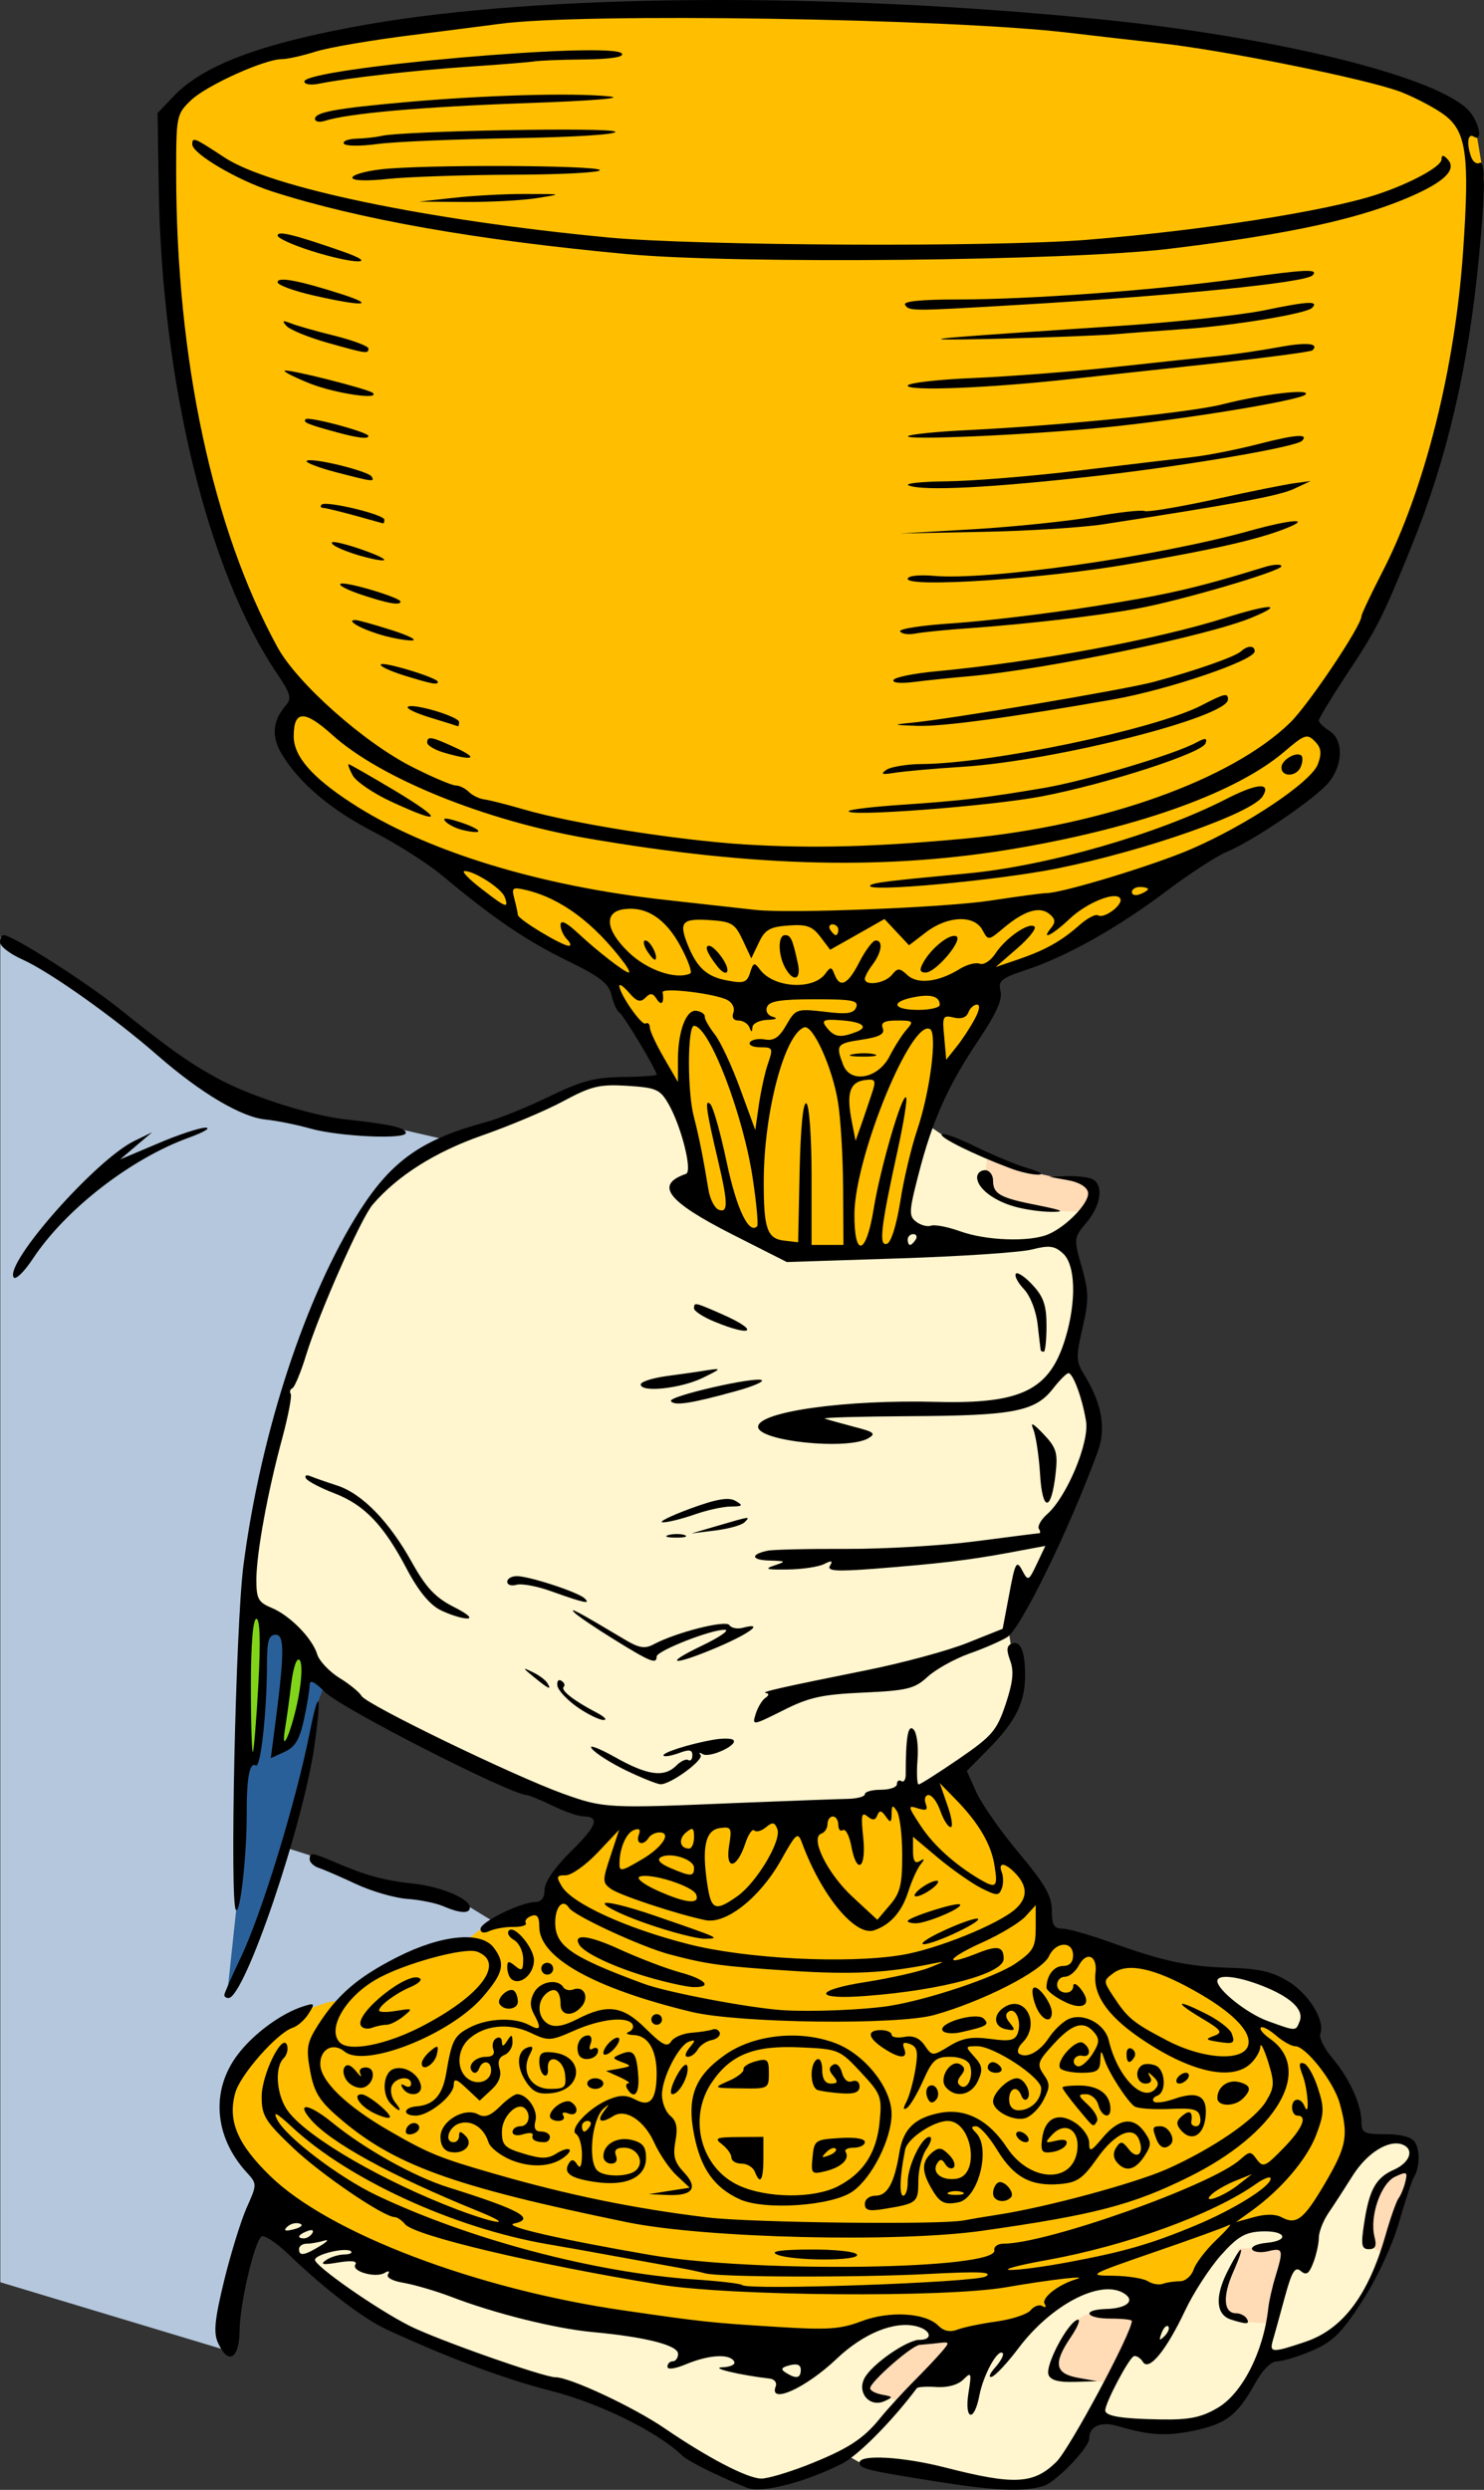 <?xml version="1.0" encoding="UTF-8"?>
<svg width="89.38mm" height="149.9mm" fill-rule="evenodd" stroke-linejoin="round" stroke-width="28.222" preserveAspectRatio="xMidYMid" version="1.2" viewBox="0 0 8938 14990" xml:space="preserve" xmlns="http://www.w3.org/2000/svg" xmlns:ooo="http://xml.openoffice.org/svg/export">
 
 <rect x="0" y="0" width="8938" height="14990" fill="#333333" stroke="none"/>
 
 <defs class="TextShapeIndex">
  
 </defs>
 <defs class="EmbeddedBulletChars">
  
  
  
  
  
  
  
  
  
  
 </defs>
 
 <g><path d="m1775 9920-87 365-19 231 87-29 77-255 24-211-82-101zm-245 673 48-505 29-327-101-24-39 341 15 506 48 9zm-51-952 312 251 7 7 163 230-61 156-47 299-197 773-244 556-109 156 115-780v-848l61-800z" fill="#2a6099"/><path d="m5924 7060 16-104 225 86 97 25 108 24 170 35 48 64-33 82-42 44-145-22-104-25-95-11-88-24-55-17-49-38-48-44-5-75z" fill="#ffdbb6"/><path d="m2641 6912 172-97 265-92 221-76 216-97 173-54h254l140 157 60 237 27 195 5 129 276 195 313 124 470 11 183-22 43-157 22-286 113-302 103 70 248 119-10 103 48 118 167 60 179 43 167 5-59 162 32 124 27 254-32 270-6 141 92 135 38 275-65 286-135 238-103 259-145 243-65 135 21 140 22 259-173 281-253 216-373 151-626 38-789 10-507-32-664-297-746-437-140-173-221-237-157-86 27-346 141-637 108-324 118-378 286-616 243-308 249-129z" fill="#fff5ce"/><path d="m1343 14144-1341-404v-2315-36-5747l29 10 120 72 337 226 361 260 394 303 361 159 385 96 394 24 313 72-39 15-115 77-269 207-193 327-192 409-250 745-121 650-29 370-28 654-29 1102-62 579 40-57 181-421 114-403 210 67 163 60 276 126 433 84 187 114-127 133-168 12-271 72-312 234-139 151-90-84-132 54-210 169-157 234-36 150 48 157 169 264 54 139-78 156-121 403-60 331z" fill="#b4c7dc"/><path d="m1833 12103 139-48 97-14-7 9 205-160 324-157 200-37 103-81 178-87 233-98 17-138 114-110 179-175 110-82 459-12 383-8 277-16h244l261-53 126-20 114-53 163-94 57 86 162 219 151 212 126 204 45 211 151 57 386 134 342 118 253-53 154 33 192 93 80 111-168-145-226-67-222 19 183 178 274 135h188l-23-113 32 45 28 151 187 293 53 232-81 268-163 285-118 9-228-13-142 78-114 138-118 130-175 126-37-25v5l-54-10-194-81-259 37-92 98-119 97-410 97-205-22-98-70-210 22-610 124-621-92-589-81-734-200-621-194-411-254-318-313-86-308 129-292 313-248 19 1 22-31zm2179-5624-48-75-33-44-194-291-54-168-254-161-405-233-416-334 62 1-51-17-475-265-395-318-32-233 59-189-302-529-243-745-183-1075-38-1122 270-249 1150-275 912-108 1140 21 793-10 1194 91 1301 179 994 297 129 178 45 270-45 259-102 767-206 933-442 945-260 384 125 135-92 254-497 313-799 302-140 19 86 24 492-140-205 178-432 232-416 216-38 97-113 270-200 281-200 664-27 238-129 92-513 10-265-135-373-205 71-124-81-243-125-362z" fill="#ffbf00"/><path d="m1775 9920-87 365-19 231 87-29 77-255 24-211-82-101z" fill="#81d41a"/><path d="m1530 10593-48-9-15-506 39-341 101 24-29 327-48 505z" fill="#81d41a"/><path d="m7269 11883 106-24 178 38 192 82 116 130-10 106-63 62-211-101-246-135-62-158z" fill="#fff5ce"/><path d="m8506 13066-92 286-81 233-85-53v-169l32-145 42-84 74-46 110-22z" fill="#ffdbb6"/><path d="m5207 14355 38 60 103 17 49 25 173-159 166-208-120-3-85 17-144 92-18 21-162 138z" fill="#ffdbb6"/><path d="m6858 13942-180 431-155-43-170-25 25-134 95-183 50-88 158 21 177 21z" fill="#ffdbb6"/><path d="m7744 13484-95 539-194-39-110-95 53-157 21-114 64-122 261-12z" fill="#ffdbb6"/><path d="m7656 13988-159-9-132-48-5-93 40-141 62-159 92-4h141 93l-31-119-203-14-181 84-163 212-313 384-132 127-102 155-61 198 256 31 374-18 221-119 172-255 176-53 238-106 106-124 71-114 114-203 5-31-71-40-26-141 53-203 66-83 137-67 22-92-22-35-155-40-110 26-207 296-221 335-145 463z" fill="#fff5ce"/><path d="m5102 14782 123 70 366 49 283 53 304 4 181-71 163-216 114-167 53-159-141-13-163-13-53-58 31-66 79-185 31-31 58-40 57-17 273-14-57-119-229-44-163 75-190 163-401 221-230 79-176 177-71-31-26 9-216 344z" fill="#fff5ce"/><path d="m5424 14504-127-58-98-44 18-79 110-88 106-80 84-66 119-4-22-71-198-44-256 71-375 132-494-97-608-62-834-203-393-163-432-203-260-154-163 119 150 159 242 181 446 273 520 207 459 150 401 177 357 211 265 124 181 62 291-84 207-88 304-278z" fill="#fff5ce"/><path d="m4500 14978c-179-72-356-160-393-196-146-141-495-313-784-387-284-72-617-197-993-370-143-66-372-242-589-450-78-75-153-124-168-109-45 45-128 405-130 565-2 172-68 210-130 74-28-61-20-140 36-371 39-160 100-358 135-439 65-145 65-147 2-216-197-215-218-496-53-711 94-124 261-247 394-289 69-22 71-18 32 44-23 37-66 75-96 85-92 29-316 282-346 392-47 168 13 309 212 502 355 344 1241 680 2129 808 475 69 521 74 924 99 302 19 380 14 506-34 168-64 386-52 464 27 33 33 71 40 116 23 38-15 144-36 236-49s184-43 204-68c21-25 53-36 71-24 19 11 24 5 13-13-22-36 82-117 189-149 89-26-153 2-420 48-363 64-1661 54-2090-16-753-123-1474-294-1531-363-20-24-48-43-62-43-67 0-445-257-614-418-168-160-188-193-188-307 0-134 126-389 153-310 8 24-1 60-21 79-58 58-41 233 31 324 126 161 576 420 1019 588 243 91 346 99 124 9-532-216-898-417-1015-558-85-102-3-88 133 23 196 160 495 327 701 391 433 136 529 189 394 218-69 16 292 98 828 190 633 108 2090 87 2066-30-4-21 20-39 54-39 263 0 1257-353 1427-507 57-51 63-51 100 0 37 50 51 44 158-66 116-118 150-198 86-198-18 0-32-22-32-49 0-58 52-64 75-8 32 79 21-101-11-185-25-65-23-82 8-72 22 7 60 74 84 149 39 120 38 153-11 282-56 146-210 327-386 454l-97 70 109-30c68-19 130-19 166 1 90 48 134 13 264-209 128-219 140-284 86-477-36-130-204-344-269-344-22 0-74-29-115-65-41-35-82-57-91-47-10 9 15 39 55 67 267 187 40 572-492 834-337 167-570 227-1240 322-512 73-1671 45-2139-51-1057-217-1412-346-1744-636-111-96-143-149-166-275-25-137-19-171 46-274 118-185 240-290 478-411 266-135 505-159 582-57 71 94 59 151-63 293-195 229-713 434-836 332-68-56-146-16-146 75 0 102 157 254 418 404 232 134 300 162 627 256 447 129 842 210 1287 264 270 32 1400 45 1543 18 36-7 130-23 209-35 297-46 827-190 1020-276 276-124 529-298 594-409 49-82 50-108 11-235-25-78-46-120-47-91-1 28-29 75-61 104-117 106-371 45-668-159-195-135-280-260-264-390 13-104-54-132-101-43-20 37-57 67-83 67s-47 21-47 48c0 58 96 66 97 8 1-23 22-13 49 22 69 92 8 130-110 68-55-28-100-65-100-80 0-73 44-131 100-131 39 0 60-22 60-64 0-88-104-84-145 5-40 89-397 272-691 354-221 62-1182 50-1464-19-586-142-915-326-915-512 0-61-13-78-48-65-27 10-42 29-33 43 8 13-25 23-73 23-48-1-113 10-144 24-35 16-56 12-56-12 0-42 243-161 330-162 37 0 56-26 56-74 0-46 60-133 159-231 158-156 177-209 72-211-30-1-112-29-183-64-71-34-139-62-152-63-105-5-1119-522-1219-621-64-64-92-77-92-43 0 27-15 120-34 207-26 121-53 167-117 196l-83 38 20-154c63-475 64-589 10-589-43 0-53 35-53 185-1 280-38 620-67 602-38-23-56 75-55 297 0 249-39 599-65 573-38-38-2-1706 45-2073 104-801 375-1627 702-2139 193-301 376-429 761-532 78-21 248-90 378-153 193-94 275-116 443-118 113-1 205-8 205-14 0-27-199-358-224-374-16-9-37-57-48-105-17-71-69-111-268-208-243-118-446-256-752-512-85-71-267-187-404-258-261-134-450-292-559-468-67-109-60-204 22-299 36-41 28-71-55-193-416-616-693-1750-711-2921l-7-451 96-101c182-191 538-323 1174-434 1053-183 2755-195 4405-30 1046 105 1992 335 2211 538 70 65 104 208 40 168-36-22-43 47-13 126 11 28 33 42 49 33 36-23 35 169-3 564-63 660-191 1211-403 1735-181 447-209 502-407 800-85 130-155 246-155 258s29 40 64 62c84 53 84 199-1 307-75 95-454 354-620 423-62 26-226 133-365 238-292 220-602 393-843 472-148 49-167 65-152 127 13 50-26 136-131 293-185 275-279 484-362 807-59 227-60 255-14 289 28 21 68 31 89 23s101 7 178 35c155 55 410 64 523 19 112-45 256-194 244-255-6-32-54-61-122-73l-112-20 102-4c56-2 124 5 152 15 76 29 62 156-28 263-78 93-79 97-30 268 43 152 44 199 5 368-41 177-40 201 14 288 103 169 129 318 78 456-173 472-464 1066-545 1117-39 24-142 69-231 100-88 32-200 94-249 139-78 72-123 83-386 95-248 11-328 28-484 107-186 93-188 93-165 20 13-40 39-83 59-96 21-14 22-26 3-28-39-5 80-32 597-136 221-44 498-119 615-166l213-85 40-211c35-189 44-204 77-142 36 68 39 67 89-38l51-108-214 40c-248 46-425 67-821 98-227 17-282 13-262-19 19-30 10-33-35-10-33 17-133 32-221 33-126 2-143-3-80-24 75-25 73-27-30-30-109-3-115-37-10-59 31-7 244-12 474-11s581-20 781-46 371-48 380-48 9-12-1-27c-9-16 13-56 51-89 118-105 254-431 233-559-22-137-78-289-106-289-11 0-54 43-95 96-107 135-238 160-857 163-301 2-533 8-515 15 18 6 97 28 176 49 122 31 134 41 84 70-130 72-662 16-662-70 0-91 527-165 1077-150 511 13 680-71 774-384 67-222 61-442-15-510-50-46-83-50-185-24-68 18-428 42-801 54l-677 22-328-166c-395-201-469-299-279-365 40-15-29-289-107-423-50-86-74-96-248-107-167-10-216 2-385 93-106 57-327 150-491 207-282 99-508 242-657 416-70 82-320 647-399 901-32 106-71 198-84 204-14 6-18 21-10 34s-15 131-50 263c-89 326-156 694-157 854 0 116 11 137 92 171 111 46 246 184 275 281 12 39 72 102 132 140 61 37 122 87 135 110 31 52 912 479 1214 588 246 88 263 89 1062 55 300-12 593-23 651-24 57-1 104-14 104-28 0-15 44-27 97-27s96-15 96-34 12-27 27-18c14 9 26-8 26-38 0-226 14-307 47-273 20 20 31 102 24 183-6 81-3 148 7 148s118-69 241-153c201-138 229-170 283-330 44-133 51-198 27-263s-21-90 11-102c51-20 79 47 79 189 0 163-54 274-209 434l-142 144 58 129c32 71 147 235 256 365 157 188 198 258 198 345 0 88 13 110 62 110 35 0 161 36 282 79 326 118 472 149 728 157 179 5 258 24 354 83 124 77 221 236 191 314-9 23 24 89 73 147 103 122 175 280 175 385 0 65 15 73 146 73 94 0 156 17 176 48 32 50 29 153-6 210-11 17-52 140-90 273-41 140-133 338-221 473-124 192-176 244-300 298-83 36-178 65-212 65-37 0-89 51-136 137-105 189-173 240-368 281-168 34-261 29-457-28-103-30-172 1-172 76 0 54-200 261-273 284-119 37-287 30-627-23-447-71-483-80-483-117 0-51 261-36 518 30 414 106 530 100 667-34 80-78 455-778 455-849 0-8-58-14-128-14-151 0-177-53-28-58 132-3 183-54 100-99-143-76-432 77-626 334-66 88-139 166-161 173-23 7-14-18 20-56s54-77 45-86c-29-29-116 130-140 253-31 166-92 152-66-14 20-122 17-128-31-80-32 32-95 49-161 45-59-4-113-1-119 7-151 201-352 403-448 453-225 114-486 181-574 147zm802-421c45-55 133-151 195-214 63-63 140-144 171-180 54-63 54-65-16-57-40 5-91 9-113 11-47 3-298 223-298 261 0 15 33 32 73 39 65 12 67 15 13 39-89 40-167-51-120-139 45-84 255-230 331-230 84 0 70-60-19-82-133-33-319 43-480 196-185 176-410 278-367 166 9-23-8-44-37-47-180-21-364-65-284-68 51-2 82-18 70-36-28-47-151-39-285 16-68 29-116 36-116 17 0-18 14-33 32-33 17 0 32-20 32-45 0-52-198-102-515-131-225-21-592-112-856-214-90-34-217-71-280-82-68-11-108-32-96-52 12-19 4-23-19-9-53 34-203-8-178-49 14-22-21-26-103-13-92 16-111 12-75-13 26-19 76-34 109-35 34 0 53-9 43-19-27-27-217 18-217 51 0 38 371 297 569 397 164 83 808 310 879 310 88 0 472 180 659 308 259 177 495 300 580 302 37 1 158-35 270-78 251-99 344-158 448-287zm2029-59c150-86 279-338 308-603 5-45 25-132 44-193 48-158 45-171-44-149-43 11-87 6-97-10-10-17 29-35 86-40 145-14 116-76-32-69-97 5-143 32-243 144-68 77-165 226-215 332-114 241-218 368-254 310-14-23-39-39-54-35-28 6-173 280-173 326-1 35 96 51 331 55 172 3 245-11 343-68zm81-534c-89-30-96-139-17-293 89-174 110-167 31 11-64 146-56 245 20 245 23 0 52 14 63 32 21 35 0 36-97 5zm-2589 303c0-30-22-39-67-27-51 13-56 24-24 44 63 40 91 35 91-17zm3041-169c224-76 377-280 480-638 30-106 66-207 79-225 14-18 32-62 41-99 15-61 9-64-60-32-87 39-156 239-126 361 15 56 6 76-33 76-44 0-49-24-30-149 31-209 71-281 180-329 98-44 125-123 52-152-83-31-213 50-299 186-48 76-113 177-146 225s-59 116-59 151-15 102-33 149c-26 68-42 79-76 50-35-29-54 4-98 166-30 111-62 226-71 257-20 70 1 70 199 3zm-828-92c-10-10-28 8-40 40-17 46-14 49 18 18 22-22 32-48 22-58zm-1099-301c46-27-36-31-342-15-432 23-1270 20-1350-4-27-8-99-23-161-34s-228-41-370-67c-141-26-331-60-421-75-559-97-1197-389-1536-706-93-86-115-97-87-42 54 105 372 347 597 454 559 266 1315 466 1913 507 151 10 281 25 290 34 32 33 1406-15 1467-52zm1170 29c33 0 69-32 82-70 12-38 74-119 138-180 65-62 98-101 74-88-23 13-226 86-450 163-396 137-403 141-246 142 88 1 182 16 209 33 26 17 67 24 91 15 23-8 69-15 102-15zm96-337c228-95 450-233 450-281 0-16-40-2-88 32-259 183-779 372-1262 459-168 30-268 57-221 59s206-19 354-47c333-62 499-110 767-222zm-5252 93c-33 10-80 18-105 18s-45 15-45 33c0 44 33 38 128-20 45-27 54-41 22-31zm-100-58c-56 21-66 44-20 44 17 0 39-14 50-31 11-19-2-24-30-13zm-46-45c-23-8-57 1-76 20-24 23-11 28 42 14 44-12 58-26 34-34zm5736-298-97 39c-53 21-117 57-142 79-76 68 64 20 158-55l81-63zm-22-781c16-82-104-201-332-327-237-132-395-166-481-102-61 45-61 48-2 138 89 135 118 159 326 268 223 116 469 128 489 23zm-205-52c53-20 42-35-81-108-169-102-146-114 37-21 71 36 137 88 148 114 23 61 13 67-86 51-72-12-74-16-18-36zm-4440-506c-75-29-450 74-610 168-187 108-296 300-217 379 57 57 276 14 487-94 362-186 512-387 340-453zm-700 446c-44-72 297-343 357-283 10 10-16 32-59 50-88 37-189 112-189 141 0 11 47 12 105 2 99-16 101-15 42 33-35 28-80 51-102 51s-61 8-87 18-56 5-67-12zm5654-28c27-70-56-147-232-215-148-57-264-68-264-26 0 53 181 197 305 241 171 62 167 62 191 0zm-2475-91c236-37 642-173 765-257 106-73 120-98 120-216v-134l-63 69c-35 37-151 107-258 155-212 95-242 149-37 68 128-52 165-45 165 31 0 88-368 188-824 223-325 26-327-34-3-84 145-23 315-61 377-85 102-40 103-42 16-24-269 55-478 66-848 42-416-27-504-39-727-98-169-44-580-234-609-281-36-58-83-8-83 89 0 141 95 206 533 368 141 52 626 144 834 159 173 11 483-1 642-25zm-1863-367c-44-72 56-60 247 28 114 52 274 113 357 136 158 42 202 93 78 89-40-2-159-28-265-59-204-59-385-144-417-194zm1940 60c210-34 584-185 686-277 72-65 74-133 5-209-65-71-113-77-87-11 10 27 10 71-1 98-17 44-30 43-124-4-58-30-174-111-258-181l-152-128v86c0 59 12 78 40 61 31-19 32-13 4 22-20 26-53 99-73 163-39 120-106 197-204 231-113 40-317-206-434-522-27-73-34-68-131 105-126 222-329 382-453 356-172-36-517-150-570-189-50-37-50-50-1-197l52-158-129 137c-71 75-158 137-193 137-56 0-58 8-23 67 63 104 390 253 764 348 346 88 952 119 1282 65zm246-143c88-42 182-76 209-76 26 1-25 36-113 78-88 43-182 77-209 76-26-2 24-37 113-78zm-2034-165c-6-20 130 12 304 72 397 137 395 136 299 138-45 1-196-38-336-86-141-48-261-104-267-124zm2140 4c20 20-200 113-266 113-27 0-49-6-49-13 0-22 299-117 315-100zm-237-97c34-26 78-47 97-46 18 0 6 22-29 48-34 26-78 47-96 46-19 0-6-22 28-48zm-111-202c0-118-15-237-32-263-26-40-31-38-32 16s-6 57-35 16c-27-38-38-39-51-7-12 31-28 32-60 6-35-29-39-6-25 127 20 189-39 230-72 51-12-62-34-104-50-95-16 10-28-4-28-32s-15-50-33-50c-17 0-32 20-32 45s-16 51-37 58c-71 24 37 242 189 382l148 137 75-88c63-73 75-123 75-303zm-752-155c-16-42-29-44-69-11-26 22-58 31-70 19s-37 25-55 81c-51 152-120 161-97 12 18-109 14-117-56-107-86 12-109 114-75 338 23 156 48 166 181 72 117-83 267-335 241-404zm-489 394c-19-51-275-132-340-108-24 9 21 45 102 82 174 79 262 88 238 26zm1558-578-91-93 46 133c26 73 35 132 20 132-16 0-43-43-62-96-18-53-50-97-71-97-20 0-28 23-18 51 15 39 5 45-47 29-62-20-61-14 17 105 78 118 202 230 354 321 101 59 112 50 91-80-20-131-97-261-239-405zm-1772 354c-24 15-3 38 58 64 124 53 143 53 143-1 0-52-145-97-201-63zm-109 10c120-71 177-160 102-160-25 0-54 15-65 32-31 51-80 38-60-16 13-34 4-43-30-30-46 18-85 109-86 199-1 53 9 52 139-25zm310-132c0-56-8-61-48-28-48 40-38 97 18 97 17 0 30-31 30-69zm-2624-920c14-262 10-394-12-394-20 0-33 150-33 407 0 224 6 402 12 394 6-7 21-190 33-407zm248-146c-17-17-37 42-50 143-11 94-28 215-37 268-30 183 44 8 81-191 21-113 23-203 6-220zm3053-3351c17 11 31 201 31 436v416h96 96l-2-342c-1-188-15-421-31-518-33-207-151-467-203-450-118 40-243 511-244 924-1 287 20 348 122 360l85 10 9-428c6-266 21-420 41-408zm600-36c9 8-14 150-50 315-102 466-116 583-65 566 25-8 57-111 80-253 20-131 66-325 102-432 78-231 122-579 78-607-111-68-454 769-456 1114-1 267 71 247 116-32 39-242 171-696 195-671zm58 856c11-18 4-33-14-33-19 0-34 15-34 33 0 17 6 32 14 32s23-15 34-32zm-980-359c-56-388-263-928-355-928-40 0-41 398-1 547 30 115 58 256 88 440 9 56 37 110 61 120 58 22 57-39-2-290-73-309-83-381-48-346 18 18 62 176 99 351 59 279 133 435 183 385 8-7-3-133-25-279zm670-601c-87 13-108 81-75 247l23 118 40-113c21-62 50-146 63-187 21-66 14-74-51-65zm-578-104c30-88 27-94-48-94-45 0-73-14-62-30 10-16 50-24 90-17 54 10 86-12 129-87 56-97 62-99 230-80 136 17 176 11 191-27 15-41-25-48-251-48-204 0-273 11-286 46-11 27 5 52 36 60 32 9 17 16-34 18-48 2-89 22-90 44-3 33-6 33-19 0-9-22-39-40-65-40-31 0-42-18-31-48 10-27-6-60-37-76-76-39-394-77-389-46 10 64-7 85-35 42-24-38-39-40-69-9-30 30-52 23-98-30-32-37-59-56-59-43 0 49 135 243 158 228 14-8 25 2 26 24 0 21 39 104 85 183l84 145v-135c1-177 52-307 115-293 28 5 49 21 47 35s25 61 59 105c35 44 104 192 154 329l91 248 22-155c13-85 37-197 56-249zm732-42c28-55 73-126 100-157 46-52 42-56-55-56-78 0-101 12-87 47 13 34-19 52-125 68-153 23-160 31-114 151 44 116 212 84 281-53zm-222-10c40-8 98-8 129 0s-2 15-73 14c-70 0-96-7-56-14zm747-299c-18 0-42 21-52 48-12 30-43 41-88 30-65-16-70-8-57 118l12 136 62-78c34-42 83-117 109-166 29-53 35-88 14-88zm-725 164c72-28 37-58-78-68-125-11-140-3-97 48 44 53 80 57 175 20zm343-208c-142 28-124 76 29 76 71 0 129-14 129-30 0-52-54-67-158-46zm-531-142c31-43 38-42 55 4 33 86 81 62 151-76 36-70 80-128 97-128 46 0 37 70-17 143-26 34-48 74-48 88 0 45 119 28 162-23 36-44 46-44 96 2 62 56 188 40 316-40 41-25 94-39 118-30s66-18 94-61c62-95 205-193 236-162 12 12-36 72-106 132l-128 111 133-45c164-56 261-110 371-207 47-42 98-69 113-59 35 22 149-62 134-99-20-51-201 20-307 121-104 98-176 133-110 53 28-34 25-54-10-83-59-49-151-21-274 82-94 79-95 79-130 14-49-92-209-86-339 13l-103 79-148-158-164 93-163 92-59-78c-49-64-82-76-192-68-112 8-142 25-179 104l-45 94-52-111c-47-100-66-111-204-120-165-10-183 14-122 161 54 129 113 181 233 203 100 19 119 13 138-48s26-63 59-18c82 111 320 126 394 25zm-243-37c-43-80-43-195 0-195 35 0 45 23 77 168 23 102-27 119-77 27zm-457-131c17 0 54 36 83 80 53 81 22 116-36 41-60-78-77-121-47-121zm1487-58c49 16-120 219-183 219-34 0-39-15-16-57 46-86 157-177 199-162zm-2001-162c-121 17-110 125 28 258 111 108 285 168 372 129 14-6-13-81-60-167-89-164-205-239-340-220zm130 188c29 0 79 96 60 115-6 6-28-18-50-52-21-35-26-63-10-63zm-716-303c-85-20-91-16-73 52 11 41 20 84 21 97 0 26 265 186 307 186 15 0 10-17-11-39-21-21-39-60-39-86 0-33 34-17 105 49 117 109 282 237 306 237 8 0-4-26-27-57-182-241-379-388-589-439zm1878 238c0-17-16-32-35-32-18 0-25 15-14 32 11 18 27 33 34 33 8 0 15-15 15-33zm916-175c159-24 311-45 338-45 101-2 637-165 866-263 339-145 732-408 769-515 24-66 19-99-20-137-45-46-62-40-181 62-284 243-858 452-1595 580-784 136-1584 119-2605-57-617-107-1245-361-1535-622-169-152-233-150-233 8 0 119 108 245 346 400 441 289 1131 502 1904 586 239 27 478 53 531 59 206 23 1140-14 1415-56zm-145-163c481-44 1150-236 1564-448 187-96 274-103 221-17-63 101-701 326-1235 434-355 72-1168 147-1129 103 16-17 110-28 579-72zm-3135-311c-22-23-6-25 48-10 167 49 206 95 49 58-36-9-79-31-97-48zm-561-280c-20-37-31-67-24-67s132 72 280 160c295 178 285 208-22 66-109-50-214-122-234-159zm5594-48c0-45 92-99 121-70 8 9 7 38-4 65-24 62-117 66-117 5zm-4679 779c-20-51-181-155-241-155-21 0 25 48 102 107 148 115 167 122 139 48zm3875-46c0-7-22-13-49-13-26 0-48 14-48 31s22 23 48 13c27-10 49-24 49-31zm856-1002c111-108 430-583 430-642 0-11 56-130 125-264 254-492 439-1228 487-1932 40-574 20-720-110-819-55-42-173-104-261-139-193-76-1062-252-1454-295-156-17-400-45-543-62-720-87-2944-122-3437-54-53 7-292 38-531 68s-498 74-576 99c-79 25-170 45-202 45-104 0-454 158-547 247-88 84-90 95-90 442 1 1117 219 2137 610 2851 119 218 524 577 815 723 120 61 237 110 259 110s57 17 78 38 63 42 95 46c31 4 136 31 233 59 294 86 925 186 1335 212 412 25 791 15 1334-36 825-78 1596-353 1950-697zm-2657 531c9-9 153-26 321-37 354-24 498-41 853-101 255-44 781-200 917-273 56-30 68-29 57 4-19 58-590 243-984 319-305 59-1201 127-1164 88zm434-282c420-2 1403-208 1685-351 145-75 164-79 164-38 0 106-1034 368-1592 405-177 11-365 28-418 37-73 12-85 8-48-18 26-18 121-34 209-35zm-2974-129c0-42 25-37 176 33 138 64 100 78-72 28-57-16-104-44-104-61zm-117-215c26-26 309 58 309 91 0 16-3 27-8 25-4-2-78-25-163-51-86-26-148-55-138-65zm3027 96c236-22 1292-200 1467-247 246-66 489-151 525-184 39-36 82-36 82 0 0 55-523 232-852 290-621 109-1027 164-1179 159-148-5-154-7-43-18zm-3051-286c-85-27-148-56-138-66 18-18 343 81 343 105 0 20-33 14-205-39zm2950 27c10-16 124-39 252-51 598-56 1332-191 1745-322 272-86 366-87 161-2-257 108-1225 309-1688 352-115 10-272 26-349 36-82 10-132 5-121-13zm-3241-360c16 0 116 28 222 62 107 34 157 62 113 61s-133-18-198-39c-116-36-196-85-137-84zm3605 19c189-13 568-58 843-102 444-70 610-108 1024-235 57-18 105-20 105-6 0 29-605 207-869 255-237 44-663 93-997 117-150 10-305 26-343 34-39 7-78 2-88-14-9-15 137-37 325-49zm-3693-238c38-12 359 84 359 108 0 25-78 11-239-43-86-29-141-58-120-65zm3572-47c327 29 1343-116 1897-270 266-74 391-80 208-10-167 64-438 125-929 209-516 89-1334 143-1334 89 0-18 66-26 158-18zm-3422-112c-117-30-218-75-203-90 8-8 93 13 189 47 160 57 168 82 14 43zm3666-169c247-15 571-49 720-75 148-27 286-42 306-34 20 7 210-25 422-71 211-47 428-90 481-97l96-13-100 47c-91 42-347 90-1138 212-132 21-465 42-739 47l-499 10 451-26zm-3921-128c-16 0-21-9-11-20 25-25 378 59 378 91 0 13-3 23-8 22-4-1-80-22-169-47-88-24-174-45-190-46zm3526-135c-31-12 68-23 220-25 151-1 513-30 803-65 291-35 602-72 691-82s270-46 401-80c214-55 296-61 253-17-37 37-678 147-1218 209-641 73-1061 95-1150 60zm-3458-82c-102-27-178-57-169-66 24-24 370 60 391 94s8 32-222-28zm-175-317c18-19 378 78 378 101 0 20-65 12-193-23-173-47-204-60-185-78zm3998 65c566-28 1334-106 1525-155 243-62 539-96 498-58-39 36-741 151-1206 197-448 45-1210 79-1187 53 11-11 177-28 370-37zm-4125-357c14-14 509 111 532 134 43 43-224 3-374-55-93-37-164-72-158-79zm4146 44c217-9 604-39 861-67 256-28 538-58 627-67 88-9 245-32 349-51 171-32 251-25 208 18-9 9-276 44-592 79-317 34-714 78-882 96-473 52-964 72-964 38 0-16 177-37 393-46zm-4134-313c-30-33-24-36 27-16 35 14 154 48 265 75 110 28 201 62 201 76 0 34-11 32-252-36-112-32-221-77-241-99zm4046 66c159-13 577-41 927-64 351-22 764-66 917-97 265-55 330-58 286-14-34 34-462 105-755 126-155 11-347 25-426 32-80 7-391 19-692 27-373 9-455 6-257-10zm-321-194c-13-21 98-32 311-32 448 0 1205-56 1714-127 391-55 469-58 429-18-44 44-813 121-1763 177-658 39-667 39-691 0zm-3779-136c0-35 129-10 386 72 218 71 124 75-169 8-119-27-217-63-217-80zm201-189c-110-35-201-76-201-92 0-30 99-6 386 94 241 83 80 82-185-2zm1905 20c-906-84-1615-209-2138-377-211-68-482-228-482-284 0-46 11-41 194 79 274 181 1222 378 2314 482 529 50 2318 59 2878 14 695-56 1440-172 1746-272 202-66 392-169 392-212 0-27 11-28 33-5 60 59 0 128-187 214-317 145-749 240-1486 329-608 73-2604 93-3264 32zm-1045-339c115-13 311-24 434-23 225 0 225 0 65 25-89 14-284 24-434 23l-274-2 209-23zm-611-121c0-17 76-39 169-50 243-30 1304-26 1322 4 9 14-226 27-522 28s-635 13-753 25c-130 14-216 11-216-7zm-51-205c-9-15 24-28 74-30 49-1 119-9 154-17 134-30 1390-53 1407-25 10 17-254 33-614 39-348 6-716 21-818 35-103 14-194 13-203-2zm384-251c465-41 988-56 1211-34 106 10-92 27-499 41-623 22-1070 61-1212 107-32 10-58 4-58-12 0-41 129-64 558-102zm1291-291c13 21-68 33-231 35-138 1-273 7-299 12-27 4-201 19-386 31-328 22-729 67-909 103-48 10-88 4-88-13 0-82 1865-246 1913-168zm2743 13643c22-7 4 41-42 108-105 156-93 217 49 242l112 20-138 4c-94 3-143-10-155-43-21-55 113-311 174-331zm-1810-393c-43-19 22-29 199-30 145-1 272 12 283 30 25 40-390 40-482 0zm530-304c0-29 28-50 65-50 71 0 113-77 143-261 23-141 93-209 247-238 153-28 292 44 401 210 141 212 403 218 424 9 12-119-75-169-152-87-46 50-44 52 24 36 48-11 70-5 62 20-7 21-45 42-85 48-62 9-71-2-62-77 15-127 96-167 200-99 46 30 84 84 84 121 0 58 10 54 83-33 98-116 184-126 251-31 42 61 42 77-2 145-56 85-114 97-166 35-22-27-23-58-3-88 27-41 37-39 76 11 50 65 94 25 62-57-34-90-146-41-253 111-86 122-120 146-224 155-175 15-278-41-378-205-48-79-105-143-127-143-31 0-31 9-1 39 92 91 15 396-106 419-88 17-114 3-169-96-53-95-50-152 10-203 41-34 59-32 102 12 30 29 42 63 29 77-13 13-36 4-50-19-20-33-32-34-50-5-34 56 28 105 116 92 146-20 96-348-52-348-85 0-242 105-256 171-32 156-37 279-12 279 15 0 27-37 27-82 0-97 84-272 131-272 18 0 10 32-17 72-28 39-50 126-50 194 0 129-7 135-201 167-96 16-121 10-121-29zm587-71c-22-9-58-9-80 0s-4 16 40 16 62-7 40-16zm-1342 42c-152-70-232-183-272-380-48-234 1-361 189-492 174-120 449-148 661-67 177 67 338 270 338 426 0 149-117 383-234 466-123 88-533 116-682 47zm592-77c154-79 234-202 252-389 15-152 8-168-114-299-127-136-134-139-366-149-278-13-419 44-533 214-143 215-63 514 166 618 169 77 450 79 595 5zm-500-89c-11-26-46-48-80-48-33 0-61-16-61-37 0-20-25-55-56-79-49-37-37-43 97-44l152-1v129c0 133-20 164-52 80zm511-202c91-6 152 3 152 24 0 18-29 34-66 34-36 0-59 11-50 25 26 43-24 92-119 116-87 21-90 17-80-84 9-102 16-106 163-115zm-24 64c-10-10-36 0-57 22-32 32-28 35 18 18 31-12 49-30 39-40zm-108-353c-46-15-50-156-5-184 18-11 32 16 32 62 0 55 18 83 52 83 42 0 45-10 15-46-28-33-28-51-2-67 21-13 43 7 54 47 11 42 36 63 62 52 25-9 44 4 44 32 0 34-30 46-107 41-59-4-124-13-145-20zm-447-125c-4-15 29-36 73-48 71-19 80-12 80 72 0 92-4 94-169 91-168-2-169-3-73-45 53-23 93-55 89-70zm1503 747c0-26 13-54 29-64 35-22 107 60 78 89-38 38-107 22-107-25zm-1950-15 123-19-79-74c-44-41-104-130-135-198-60-133-172-206-245-160-74 47-104 34-59-26 36-48 36-50-1-18-70 62-95 315-38 372 42 42 194 40 236-3 51-50 5-134-73-134-48 0-63 14-50 48 11 29 0 48-29 48-26 0-47-20-47-44 0-73 84-121 173-98 65 16 84 41 84 108 0 117-120 173-310 144-148-22-191-54-154-113 15-25 30-23 49 8 19 29 28 11 29-59 0-57-16-112-35-124-45-29 77-159 196-208 69-29 107-28 162 1 88 47 126 1 127-156 0-143-51-230-138-233-39-2-53-10-30-19 22-9 32-30 22-46-31-50-192-32-350 38-145 64-157 64-266 12-128-60-277-45-369 39-71 64-76 181-11 235 59 49 145 21 145-47 0-59-53-65-73-9-8 22-25 31-38 19-37-35 12-91 80-91 40 0 55-16 44-45-9-25-2-55 17-66 19-12 35-3 35 21 1 30 9 29 32-7 26-41 31-39 32 10 0 31-22 65-49 76-32 12-42 41-29 82 13 42-3 85-50 128l-70 65-78-73c-62-59-78-63-78-22 0 64-149 185-229 185-82 0-76-50 7-56 101-8 154-67 176-197 34-201 48-229 143-278 108-56 267-62 356-15 70 38 77 22 29-67-24-44-23-82 1-127 35-67 142-87 176-34 10 17 38 24 63 14 62-23 95 46 49 102-54 65-128 58-128-12 0-82-34-108-85-66-60 50-54 148 12 185 39 21 90 13 176-31 181-93 273-79 412 60 98 97 128 112 151 76 16-26 71-49 124-53 52-4 109-13 127-20 18-6 36 3 42 20 5 18-17 38-48 44-32 6-70 32-84 56-14 25-41 45-60 45-21 0-17-21 9-54 38-45 38-51-1-38-63 21-164 218-164 321 0 46 23 104 51 127 37 30 45 72 30 152-16 87-6 126 49 185 90 95 58 144-91 139l-119-5 124-20zm-492-421c-19 0-34 14-34 32s6 32 14 32 23-14 34-32 5-32-14-32zm-459 236c-65-27-128-75-138-108-28-88-102-136-175-113-66 21-94 113-34 113 18 0 32-17 32-38 0-30 9-30 39 0 51 50-8 113-91 97-39-7-60-39-60-91 0-95 145-181 228-135 38 21 73 8 128-46 41-42 89-76 106-76 61 0 127 96 110 160-12 46-1 65 35 65 29 0 52 15 52 32 0 18-14 32-32 32-55 0-81-15-72-42 5-15-20-17-56-6-37 12-65 6-65-14 0-19 22-34 48-34 49 0 66-68 28-106-46-46-140 47-140 138 0 82 16 99 131 133 105 32 145 32 196 0 73-46 114-31 51 19-77 61-201 68-321 20zm3911-204c48 0 91 78 60 109-33 33-65 22-86-31-27-72-25-78 26-78zm-865 64c-11-17-6-32 12-32s41 15 52 32c11 18 6 32-12 32s-41-14-52-32zm-3604-68c10 16-4 38-30 48s-48 5-48-11c0-44 57-71 78-37zm4589 26c-29-35-27-55 11-86 45-37 63-23 53 40-2 13 11 24 30 24s30-25 23-56c-9-47-41-55-187-48-97 4-190-3-209-16-46-35-156-205-180-282-20-60-22-59-25 8-2 60-21 72-113 72-61 0-119-13-129-28-27-44 95-178 138-152 49 31 47 89-3 78-49-12-75 48-29 63 18 6 57-26 87-71 43-67 46-92 14-131-63-76-132-57-246 68-97 106-102 122-61 182 40 57 40 77 0 155-25 49-74 98-109 109-70 22-195-42-195-101 0-51 91-139 144-139 47 0 94 95 61 125-11 11-27 1-35-21-23-63-73-47-73 24 0 41 21 65 57 65 73 0 136-61 136-132 0-67-284-254-386-254-73 0-73 1-16 64 48 53 52 78 21 145-39 87-137 106-194 37-45-54 31-172 89-136 28 18 29 35 3 66-24 30-25 49-1 64 42 26 79-62 54-128-11-28-59-48-118-48-87 0-107 18-163 143-35 79-79 153-98 165-23 15-24 3-2-39 17-33 41-120 53-192 18-108 12-137-32-154-39-15-49-7-35 28 24 63-26 62-125-3-96-63-102-109-15-109 35 0 64 13 64 28s35 21 77 13c52-10 91 6 122 51 46 66 47 66 149 4 78-48 135-58 246-43 116 16 148 10 165-32 26-70-10-159-53-133-23 15-21 37 7 70 34 42 31 48-23 37-76-14-82-88-11-133 127-80 220 103 109 214-27 27-35 57-19 67 46 29 123-13 178-96 27-42 78-92 112-110 89-47 224 21 249 125 51 215 200 373 278 295 25-26 23-46-8-75-35-33-39-33-21 0 14 24 3 40-28 40-53 0-69-81-20-111 16-10 52-9 80 2 60 23 69 161 11 182-22 8-32 24-21 35 10 11 64 5 121-15 146-51 204-19 191 107-11 115-87 154-150 79zm-712-255c0-8 51-13 114-12 109 4 174 55 175 140 1 65-55 47-73-24-9-35-43-64-74-64-51 0-49 8 14 66 39 37 62 80 52 97-24 38-16 43-119-81-49-59-89-114-89-122zm-4156 149c-81-43-121-110-64-108 39 1 185 122 168 139-9 8-55-6-104-31zm1196-62c53 33 39 91-16 69-29-11-42-5-30 13 11 18-3 32-31 32-27 0-50-13-50-28 0-47 91-108 127-86zm-1071-198c65-25 153 27 167 98 12 61-75 73-110 16-14-23-9-28 14-14 20 12 37 7 37-11 0-53-96-41-117 14-10 27-1 70 21 97 47 57 29 64-26 9-56-56-47-185 14-209zm3226 103c42-26 78 48 41 85-20 21-38 15-50-18-11-27-6-57 9-67zm1738 71c0-67 64-113 131-96 71 19 77 45 23 99-51 51-154 49-154-3zm-4153-305c32-11 35 0 11 45-53 102 8 205 123 205 90 0 99-9 90-89-11-96-110-127-103-32 3 31-8 48-24 38-15-9-28-46-28-82 0-51 18-62 85-54 190 22 178 226-14 245-77 8-111-8-152-71-59-90-54-184 12-205zm606 216c14-1-11-18-55-38l-80-36 80-14c75-14 76-17 16-39-60-23-60-27-6-49 75-31 94-8 104 129 9 108-24 149-66 81-11-18-8-33 7-34zm287-38c30-58 60-88 67-67 17 49-47 171-89 171-18 0-8-47 22-104zm-1998-57c15-24 38-16 70 22 26 32 38 41 27 18-12-24 1-40 32-40 68 0 50 108-20 122-28 5-69-12-91-39-22-26-30-64-18-83zm1463 97c0-18 22-32 48-32 27 0 49 14 49 32 0 17-22 32-49 32-26 0-48-15-48-32zm3553-32c11-18 35-33 53-33 17 0 23 15 12 33-11 17-35 32-52 32-18 0-23-15-13-32zm-1141-65c0-17 14-32 30-32 17 0 39 15 50 32 11 18-2 32-30 32s-50-14-50-32zm-3409-25c0-17 24-51 52-74 45-38 51-35 40 17-12 63-92 112-92 57zm945-54c-21-54 9-114 58-114 18 0 25 23 14 50-11 29-6 42 13 30 17-10 32-5 32 11 0 53-98 72-117 23zm3333-33c18 11 24 34 14 50-28 45-47 36-47-20 0-28 15-41 33-30zm-3184 24c0-18 21-51 48-73s48-25 48-7c0 17-22 50-48 72-27 22-48 26-48 8zm2043-134c-28-46 206-114 248-72 37 37 20 47-143 83-47 10-95 5-105-11zm-1722-99c18 0 32 14 32 32s-14 32-32 32c-17 0-32-14-32-32s15-32 32-32zm2269-157c24-25 111 90 111 147 0 73-65 45-98-43-18-47-24-94-13-104zm-3215 96c-22-35 60-107 89-78 12 11 21 40 21 64 0 48-83 58-110 14zm-1658-54c0-10 43-108 95-217 128-265 336-943 420-1366 55-276 72-233 29 74-67 483-422 1527-519 1527-14 0-25-8-25-18zm1725-100c-11-12-21-42-21-68 0-38 9-39 48-7 41 34 48 27 48-42 0-46-25-97-56-115-30-17-44-43-29-57 33-34 150 106 150 179 0 89-90 160-140 110zm190-40c-11-17-6-39 11-49s39-5 49 11c11 17 6 39-11 50-17 10-39 5-49-12zm-816-439c-75-6-213-46-305-89s-193-87-224-97-56-34-56-52c0-44 13-42 154 18 183 79 298 110 469 128 166 17 342 91 342 143 0 40-58 37-161-7-44-19-143-39-219-44zm1323-772c-91-44-185-103-208-132-24-28 37-6 136 49 198 112 298 126 372 53 26-27 59-42 72-34 14 9 25-4 25-29 0-33-19-36-80-13-44 16-86 24-93 16-16-16 155-71 300-96 56-10 110-9 120 2 30 30-142 109-184 85-20-12-26-10-14 4 25 28-180 179-241 177-21-1-113-38-205-82zm-416-512c-4-27 7-40 24-29 18 11 24 27 14 37-20 20 61 83 199 155 48 25 66 45 40 44-27-1-98-36-159-79s-114-100-118-128zm-141-51c-70-57-71-61-10-31 39 18 79 48 90 66 29 47 10 38-80-35zm241-391c-30-32 30 0 303 163 88 53 123 59 176 31 134-72 437-149 457-116 11 17 47 25 80 16 133-35 49 31-147 115-272 116-344 110-97-8 106-51 168-94 137-95-81-3-411 127-411 161 0 48-36 34-257-103-115-71-224-145-241-164zm-1007-260c-139-265-256-387-437-456-83-32-159-72-170-89-10-18 1-24 26-14 24 10 98 36 163 57 150 49 314 218 450 464 84 150 139 209 250 266 83 41 117 71 80 70-34-1-106-24-160-51-64-32-133-116-202-247zm878 137c-88-33-186-51-217-42s-56 1-56-18 26-34 58-34c74 0 365 95 407 133s-2 29-192-39zm700-342c31-8 75-7 97 1 21 9-4 16-57 15-53 0-71-8-40-16zm297-56c195-57 197-58 159-20-17 17-95 39-175 49l-145 18 161-47zm-169-102c161-59 232-71 274-47 48 28 44 33-29 34-46 0-145 22-221 49-75 26-160 47-189 46-28-1 46-38 165-82zm2108-210c-7-112-26-233-41-269-19-45-2-37 62 30 77 81 87 113 73 236-26 234-80 236-94 3zm-2223-438c-19-29 520-152 548-125 9 10-61 39-156 65-267 74-374 91-392 60zm-182-100c0-16 68-38 153-50 84-11 196-27 249-36 88-13 85-9-32 48-133 63-370 88-370 38zm2391-358c-9-84-44-175-84-217-37-39-58-81-47-92 10-11 56 20 101 69 65 70 83 122 83 245 0 86-8 156-16 156-9 0-17-4-19-8-1-4-9-73-18-153zm-1949-21c-66-27-121-63-121-79 0-38 3-38 173 37 226 100 179 138-52 42zm-4219-266c-54-87 497-710 727-821l107-52-96 81-96 82 225-95c123-53 254-96 289-96 35 1-10 27-100 60-349 126-743 431-940 729-53 80-105 130-116 112zm5803-602c0-24 21-43 48-43 26 0 48 28 48 62 0 82 42 105 273 150 145 29 165 39 81 39-62 0-163-14-225-32-128-36-225-112-225-176zm-213-259c10-10 101 23 203 74 103 50 244 109 315 130 71 20 100 38 64 39-35 1-115-17-176-41-217-82-424-185-406-202zm-4073-89c-147-15-391-160-650-386-262-229-647-502-813-577-75-33-136-80-136-104s10-43 22-43c54 0 496 282 702 447 287 231 417 323 586 415 200 109 558 223 770 247 274 30 364 50 364 82 0 40-403 22-576-27-81-23-202-47-269-54z"/></g>
</svg>
